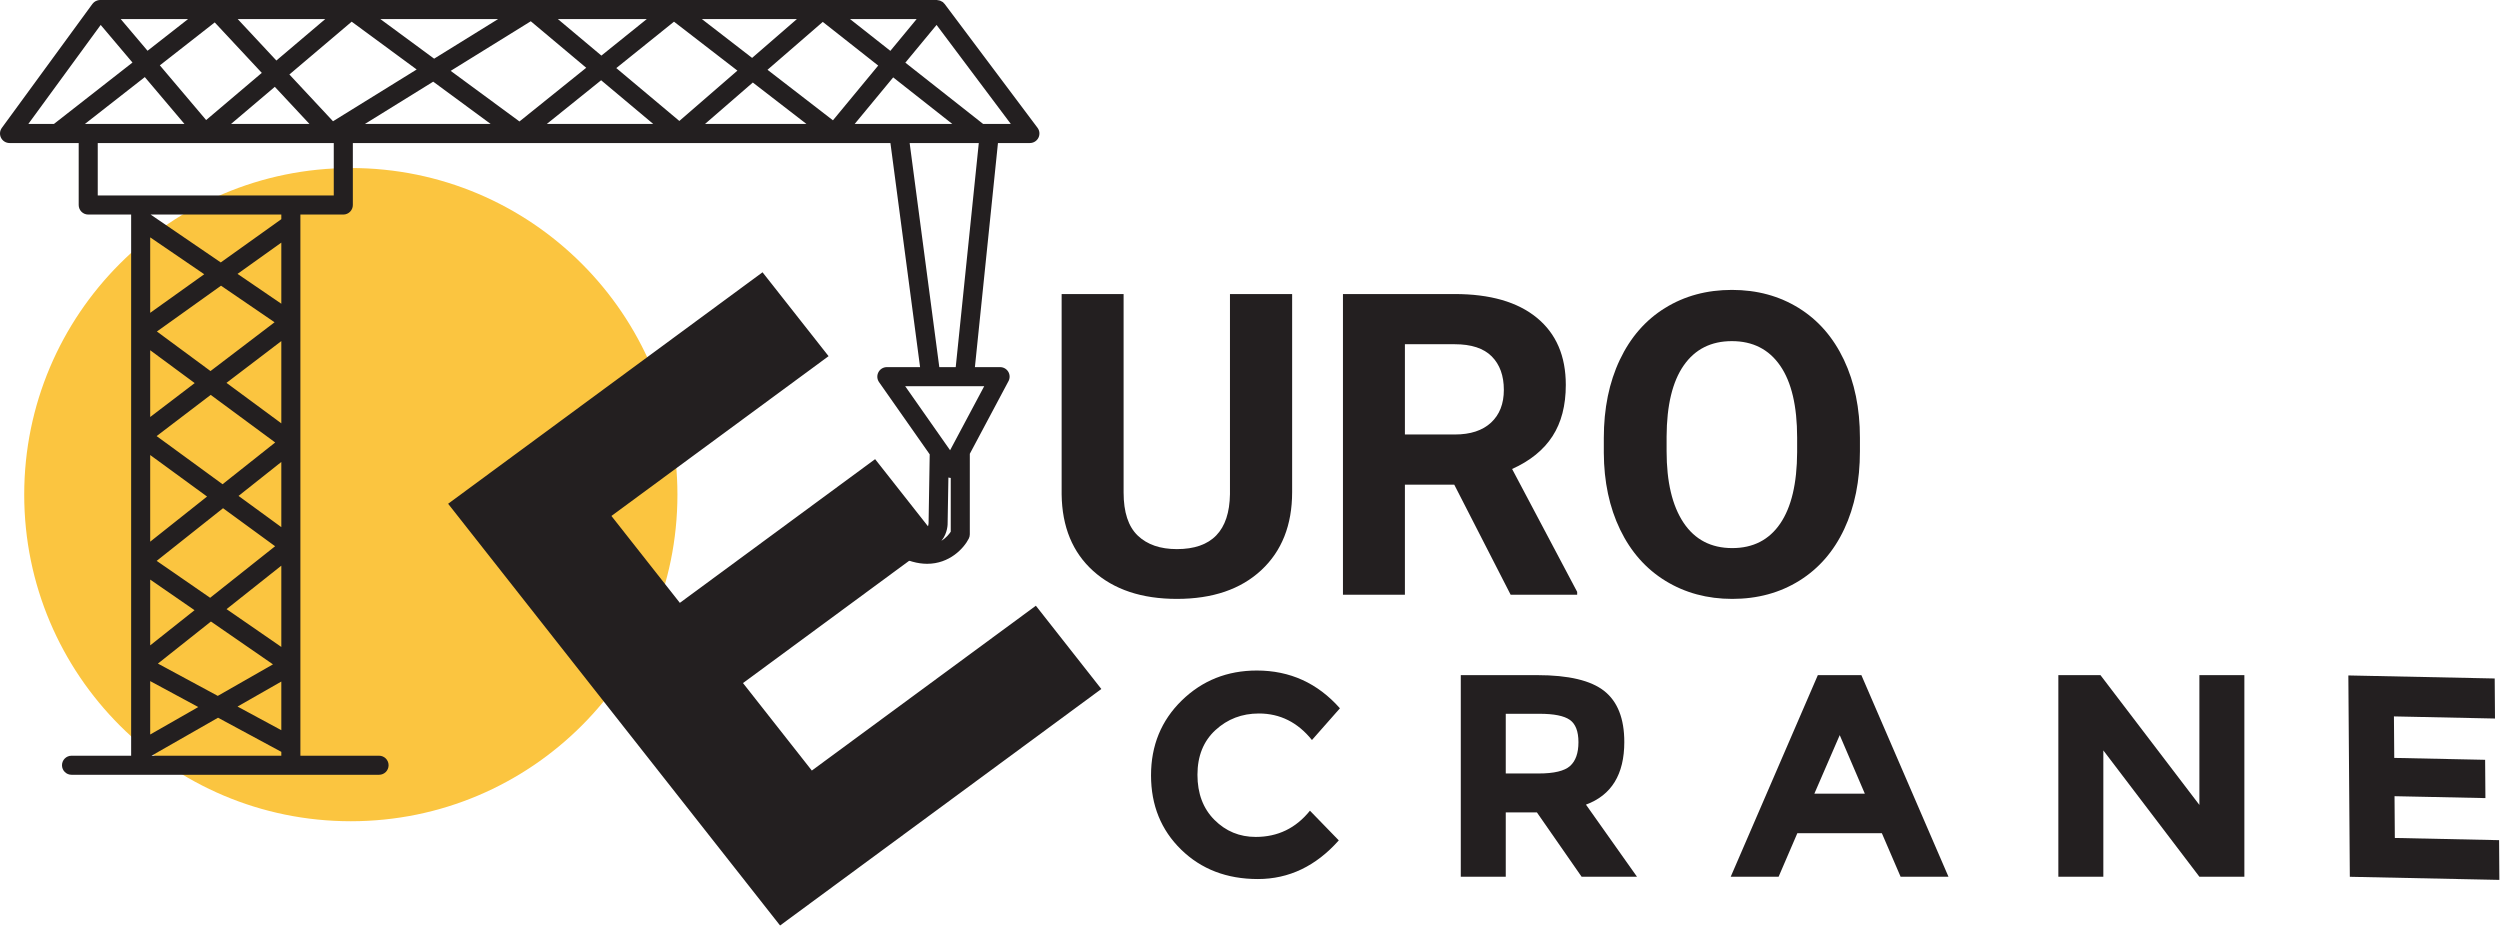 <?xml version="1.0" encoding="UTF-8" standalone="no"?>
<!DOCTYPE svg PUBLIC "-//W3C//DTD SVG 1.1//EN" "http://www.w3.org/Graphics/SVG/1.1/DTD/svg11.dtd">
<svg width="100%" height="100%" viewBox="0 0 200 75" version="1.1" xmlns="http://www.w3.org/2000/svg" xmlns:xlink="http://www.w3.org/1999/xlink" xml:space="preserve" xmlns:serif="http://www.serif.com/" style="fill-rule:evenodd;clip-rule:evenodd;stroke-linejoin:round;stroke-miterlimit:2;">
    <g transform="matrix(1,0,0,1,-0,-4.463)">
        <g transform="matrix(0.901,0,0,0.901,1.35443e-05,4.463)">
            <path d="M60.149,43.919C60.149,59.934 47.166,72.918 31.151,72.918C15.133,72.918 2.15,59.934 2.15,43.919C2.15,27.903 15.133,14.919 31.151,14.919C47.166,14.919 60.149,27.903 60.149,43.919Z" style="fill:rgb(251,197,64);fill-rule:nonzero;"/>
        </g>
        <g transform="matrix(0.901,0,0,0.901,1.35443e-05,4.463)">
            <path d="M111.495,74.311C113.458,74.311 115.063,73.534 116.31,71.981L118.871,74.618C116.839,76.906 114.443,78.05 111.687,78.05C108.931,78.05 106.66,77.179 104.875,75.438C103.091,73.696 102.2,71.498 102.2,68.844C102.2,66.19 103.108,63.975 104.926,62.199C106.745,60.423 108.968,59.536 111.597,59.536C114.534,59.536 116.992,60.654 118.972,62.89L116.488,65.707C115.226,64.136 113.655,63.351 111.777,63.351C110.273,63.351 108.99,63.842 107.922,64.823C106.856,65.805 106.322,67.128 106.322,68.793C106.322,70.457 106.825,71.793 107.833,72.8C108.84,73.808 110.061,74.311 111.495,74.311Z" style="fill:rgb(35,31,32);fill-rule:nonzero;"/>
        </g>
        <g transform="matrix(0.901,0,0,0.901,1.35443e-05,4.463)">
            <path d="M114.729,26.108L114.729,43.695C114.729,46.617 113.815,48.927 111.988,50.627C110.16,52.326 107.663,53.176 104.496,53.176C101.379,53.176 98.903,52.351 97.069,50.7C95.235,49.05 94.3,46.782 94.263,43.897L94.263,26.108L99.765,26.108L99.765,43.731C99.765,45.48 100.183,46.754 101.021,47.555C101.858,48.356 103.017,48.756 104.496,48.756C107.589,48.756 109.16,47.13 109.209,43.878L109.209,26.108L114.729,26.108Z" style="fill:rgb(35,31,32);fill-rule:nonzero;"/>
        </g>
        <g transform="matrix(0.901,0,0,0.901,1.35443e-05,4.463)">
            <path d="M129.125,43.035L124.742,43.035L124.742,52.809L119.241,52.809L119.241,26.108L129.162,26.108C132.316,26.108 134.749,26.811 136.461,28.217C138.172,29.623 139.028,31.609 139.028,34.177C139.028,35.999 138.634,37.518 137.845,38.734C137.057,39.951 135.862,40.92 134.26,41.641L140.037,52.552L140.037,52.809L134.132,52.809L129.125,43.035ZM124.742,38.578L129.18,38.578C130.562,38.578 131.632,38.227 132.39,37.524C133.148,36.821 133.527,35.852 133.527,34.617C133.527,33.358 133.169,32.367 132.454,31.646C131.739,30.925 130.641,30.564 129.162,30.564L124.742,30.564L124.742,38.578Z" style="fill:rgb(35,31,32);fill-rule:nonzero;"/>
        </g>
        <g transform="matrix(0.901,0,0,0.901,1.35443e-05,4.463)">
            <path d="M165.143,40.064C165.143,42.692 164.678,44.997 163.749,46.977C162.82,48.958 161.49,50.486 159.76,51.562C158.03,52.638 156.047,53.176 153.809,53.176C151.596,53.176 149.622,52.644 147.886,51.581C146.15,50.517 144.805,48.998 143.851,47.023C142.898,45.049 142.415,42.778 142.403,40.21L142.403,38.89C142.403,36.261 142.876,33.948 143.824,31.949C144.771,29.95 146.11,28.415 147.84,27.346C149.57,26.276 151.548,25.741 153.773,25.741C155.998,25.741 157.975,26.276 159.705,27.346C161.435,28.415 162.774,29.95 163.722,31.949C164.669,33.948 165.143,36.255 165.143,38.872L165.143,40.064ZM159.568,38.853C159.568,36.054 159.067,33.926 158.064,32.471C157.061,31.017 155.631,30.289 153.773,30.289C151.927,30.289 150.502,31.007 149.5,32.444C148.497,33.88 147.99,35.986 147.978,38.762L147.978,40.064C147.978,42.79 148.479,44.905 149.481,46.409C150.484,47.913 151.927,48.665 153.809,48.665C155.655,48.665 157.074,47.94 158.064,46.491C159.054,45.043 159.556,42.931 159.568,40.155L159.568,38.853Z" style="fill:rgb(35,31,32);fill-rule:nonzero;"/>
        </g>
        <g transform="matrix(0.901,0,0,0.901,1.35443e-05,4.463)">
            <path d="M139.408,68.011C139.903,67.568 140.151,66.864 140.151,65.899C140.151,64.935 139.894,64.273 139.382,63.915C138.87,63.556 137.974,63.377 136.693,63.377L133.697,63.377L133.697,68.677L136.616,68.677C137.981,68.677 138.913,68.456 139.408,68.011ZM144.222,65.886C144.222,68.755 143.086,70.607 140.817,71.443L145.349,77.845L140.431,77.845L136.463,72.134L133.697,72.134L133.697,77.845L129.703,77.845L129.703,59.945L136.488,59.945C139.271,59.945 141.256,60.415 142.441,61.354C143.629,62.293 144.222,63.803 144.222,65.886Z" style="fill:rgb(35,31,32);fill-rule:nonzero;"/>
        </g>
        <g transform="matrix(0.901,0,0,0.901,1.35443e-05,4.463)">
            <path d="M163.35,65.272L161.097,70.47L165.579,70.47L163.35,65.272ZM168.755,77.845L167.09,73.979L159.587,73.979L157.923,77.845L153.671,77.845L161.406,59.945L165.272,59.945L173.005,77.845L168.755,77.845Z" style="fill:rgb(35,31,32);fill-rule:nonzero;"/>
        </g>
        <g transform="matrix(0.901,0,0,0.901,1.35443e-05,4.463)">
            <path d="M195.284,59.945L199.278,59.945L199.278,77.845L195.284,77.845L186.756,66.629L186.756,77.845L182.761,77.845L182.761,59.945L186.5,59.945L195.284,71.469L195.284,59.945Z" style="fill:rgb(35,31,32);fill-rule:nonzero;"/>
        </g>
        <g transform="matrix(0.901,0,0,0.901,1.35443e-05,4.463)">
            <path d="M67.705,24.176L73.569,31.624L54.288,45.812L60.364,53.528L77.702,40.768L83.308,47.889L65.97,60.65L72.082,68.418L91.975,53.783L97.788,61.176L69.263,82.175L39.789,44.729L67.705,24.176Z" style="fill:rgb(35,31,32);fill-rule:nonzero;"/>
        </g>
        <g transform="matrix(0.267,0.206,-0.207,0.268,186.503,38.315)">
            <path d="M67.705,24.176L73.569,31.624L54.288,45.812L60.364,53.528L77.702,40.768L83.308,47.889L65.97,60.65L72.082,68.418L91.975,53.783L97.788,61.176L69.263,82.175L39.789,44.729L67.705,24.176Z" style="fill:rgb(35,31,32);fill-rule:nonzero;"/>
        </g>
        <g transform="matrix(0.901,0,0,0.901,1.35443e-05,4.463)">
            <path d="M87.293,11.006L80.386,5.564L83.157,2.214L89.751,11.006L87.293,11.006ZM84.859,32.597L83.401,32.597L80.768,12.7L86.907,12.7L84.859,32.597ZM84.359,39.977L80.371,34.29L87.389,34.29L84.359,39.977ZM83.588,48.016C84.161,47.338 84.145,46.483 84.141,46.421L84.209,42.397C84.275,42.418 84.344,42.431 84.417,42.435L84.417,47.21C84.287,47.408 84.018,47.753 83.588,48.016ZM29.635,17.357L8.679,17.357L8.679,12.7L29.635,12.7L29.635,17.357ZM24.978,19.461L19.601,23.302L13.372,19.05L24.978,19.05L24.978,19.461ZM13.336,27.776L13.336,21.076L18.133,24.35L13.336,27.776ZM24.378,28.614L18.69,32.946L13.931,29.434L19.623,25.367L24.378,28.614ZM24.978,26.971L21.09,24.318L24.978,21.542L24.978,26.971ZM20.109,33.994L24.978,30.285L24.978,37.587L20.109,33.994ZM21.18,44.032L24.978,41.018L24.978,46.805L21.18,44.032ZM24.978,57.442L20.116,54.085L24.978,50.226L24.978,57.442ZM21.09,62.735L24.978,60.515L24.978,64.834L21.09,62.735ZM19.36,63.726L24.978,66.757L24.978,67.1L13.455,67.1L19.36,63.726ZM13.911,49.8L19.804,45.124L24.427,48.501L18.658,53.078L13.911,49.8ZM13.336,57.303L13.336,51.462L17.273,54.179L13.336,57.303ZM14.021,58.92L18.729,55.185L24.237,58.988L19.336,61.788L14.021,58.92ZM13.336,60.475L17.604,62.778L13.336,65.217L13.336,60.475ZM18.384,44.088L13.336,48.096L13.336,40.402L18.384,44.088ZM18.708,35.062L24.434,39.288L19.76,42.995L13.906,38.72L18.708,35.062ZM13.336,31.098L17.288,34.014L13.336,37.026L13.336,31.098ZM8.94,2.214L11.763,5.553L4.788,11.006L2.515,11.006L8.94,2.214ZM75.472,1.692L81.39,1.692L79.055,4.516L75.472,1.692ZM73.957,10.683L68.147,6.196L73.055,1.944L77.976,5.822L73.957,10.683ZM66.842,7.327L71.606,11.006L62.598,11.006L66.842,7.327ZM53.374,7.126L58.001,11.006L48.551,11.006L53.374,7.126ZM38.465,7.251L43.566,11.006L32.401,11.006L38.465,7.251ZM24.401,7.709L27.477,11.006L20.513,11.006L24.401,7.709ZM13.1,4.507L10.717,1.692L16.7,1.692L13.1,4.507ZM19.066,1.99L23.245,6.47L18.304,10.659L14.193,5.803L19.066,1.99ZM24.539,5.374L21.105,1.692L28.881,1.692L24.539,5.374ZM29.569,10.767L25.695,6.613L31.226,1.925L36.996,6.17L29.569,10.767ZM38.547,5.21L33.769,1.692L44.229,1.692L38.547,5.21ZM52.051,6.018L46.123,10.785L40.016,6.292L47.129,1.888L52.051,6.018ZM53.398,4.936L49.531,1.692L57.43,1.692L53.398,4.936ZM65.475,6.271L60.319,10.74L54.721,6.045L59.845,1.925L65.475,6.271ZM62.316,1.692L70.758,1.692L66.78,5.141L62.316,1.692ZM16.379,11.006L7.538,11.006L12.858,6.845L16.379,11.006ZM75.887,11.006L79.306,6.871L84.556,11.006L75.887,11.006ZM92.122,11.346L83.866,0.338C83.849,0.315 83.823,0.307 83.805,0.286C83.777,0.255 83.761,0.219 83.73,0.193C83.698,0.168 83.662,0.16 83.629,0.14C83.588,0.115 83.551,0.092 83.505,0.074C83.429,0.042 83.353,0.027 83.272,0.019C83.244,0.016 83.22,-0 83.189,-0L8.89,-0C8.812,-0 8.734,0.014 8.659,0.036C8.643,0.039 8.628,0.047 8.61,0.052C8.515,0.087 8.423,0.133 8.346,0.2L8.344,0.2C8.294,0.242 8.248,0.292 8.207,0.347L0.164,11.354C-0.025,11.61 -0.053,11.952 0.093,12.237C0.237,12.52 0.528,12.7 0.848,12.7L6.987,12.7L6.987,18.204C6.987,18.671 7.365,19.05 7.833,19.05L11.644,19.05L11.644,67.1L6.351,67.1C5.883,67.1 5.504,67.479 5.504,67.946C5.504,68.414 5.883,68.793 6.351,68.793L33.657,68.793C34.125,68.793 34.503,68.414 34.503,67.946C34.503,67.479 34.125,67.1 33.657,67.1L26.672,67.1L26.672,19.05L30.483,19.05C30.95,19.05 31.329,18.671 31.329,18.204L31.329,12.7L79.061,12.7L81.694,32.597L78.743,32.597C78.428,32.597 78.138,32.772 77.994,33.053C77.846,33.333 77.869,33.67 78.051,33.93L82.549,40.343L82.449,46.43C82.449,46.524 82.415,46.825 82.254,46.967C82.073,47.123 81.711,47.098 81.511,47.07C80.322,46.899 80.383,44.875 80.383,44.857C80.399,44.475 80.16,44.131 79.796,44.014C79.43,43.898 79.035,44.039 78.827,44.359C78.33,45.124 77.919,46.461 78.389,47.717C78.661,48.438 79.334,49.397 81.001,49.868C81.472,50.001 81.911,50.06 82.321,50.06C84.307,50.06 85.576,48.692 86.017,47.824C86.079,47.705 86.11,47.574 86.11,47.44L86.11,40.293L89.545,33.84C89.685,33.579 89.677,33.262 89.524,33.007C89.372,32.752 89.096,32.597 88.798,32.597L86.562,32.597L88.609,12.7L91.444,12.7C91.766,12.7 92.058,12.518 92.202,12.232C92.345,11.944 92.314,11.602 92.122,11.346Z" style="fill:rgb(35,31,32);fill-rule:nonzero;"/>
        </g>
    </g>
</svg>

